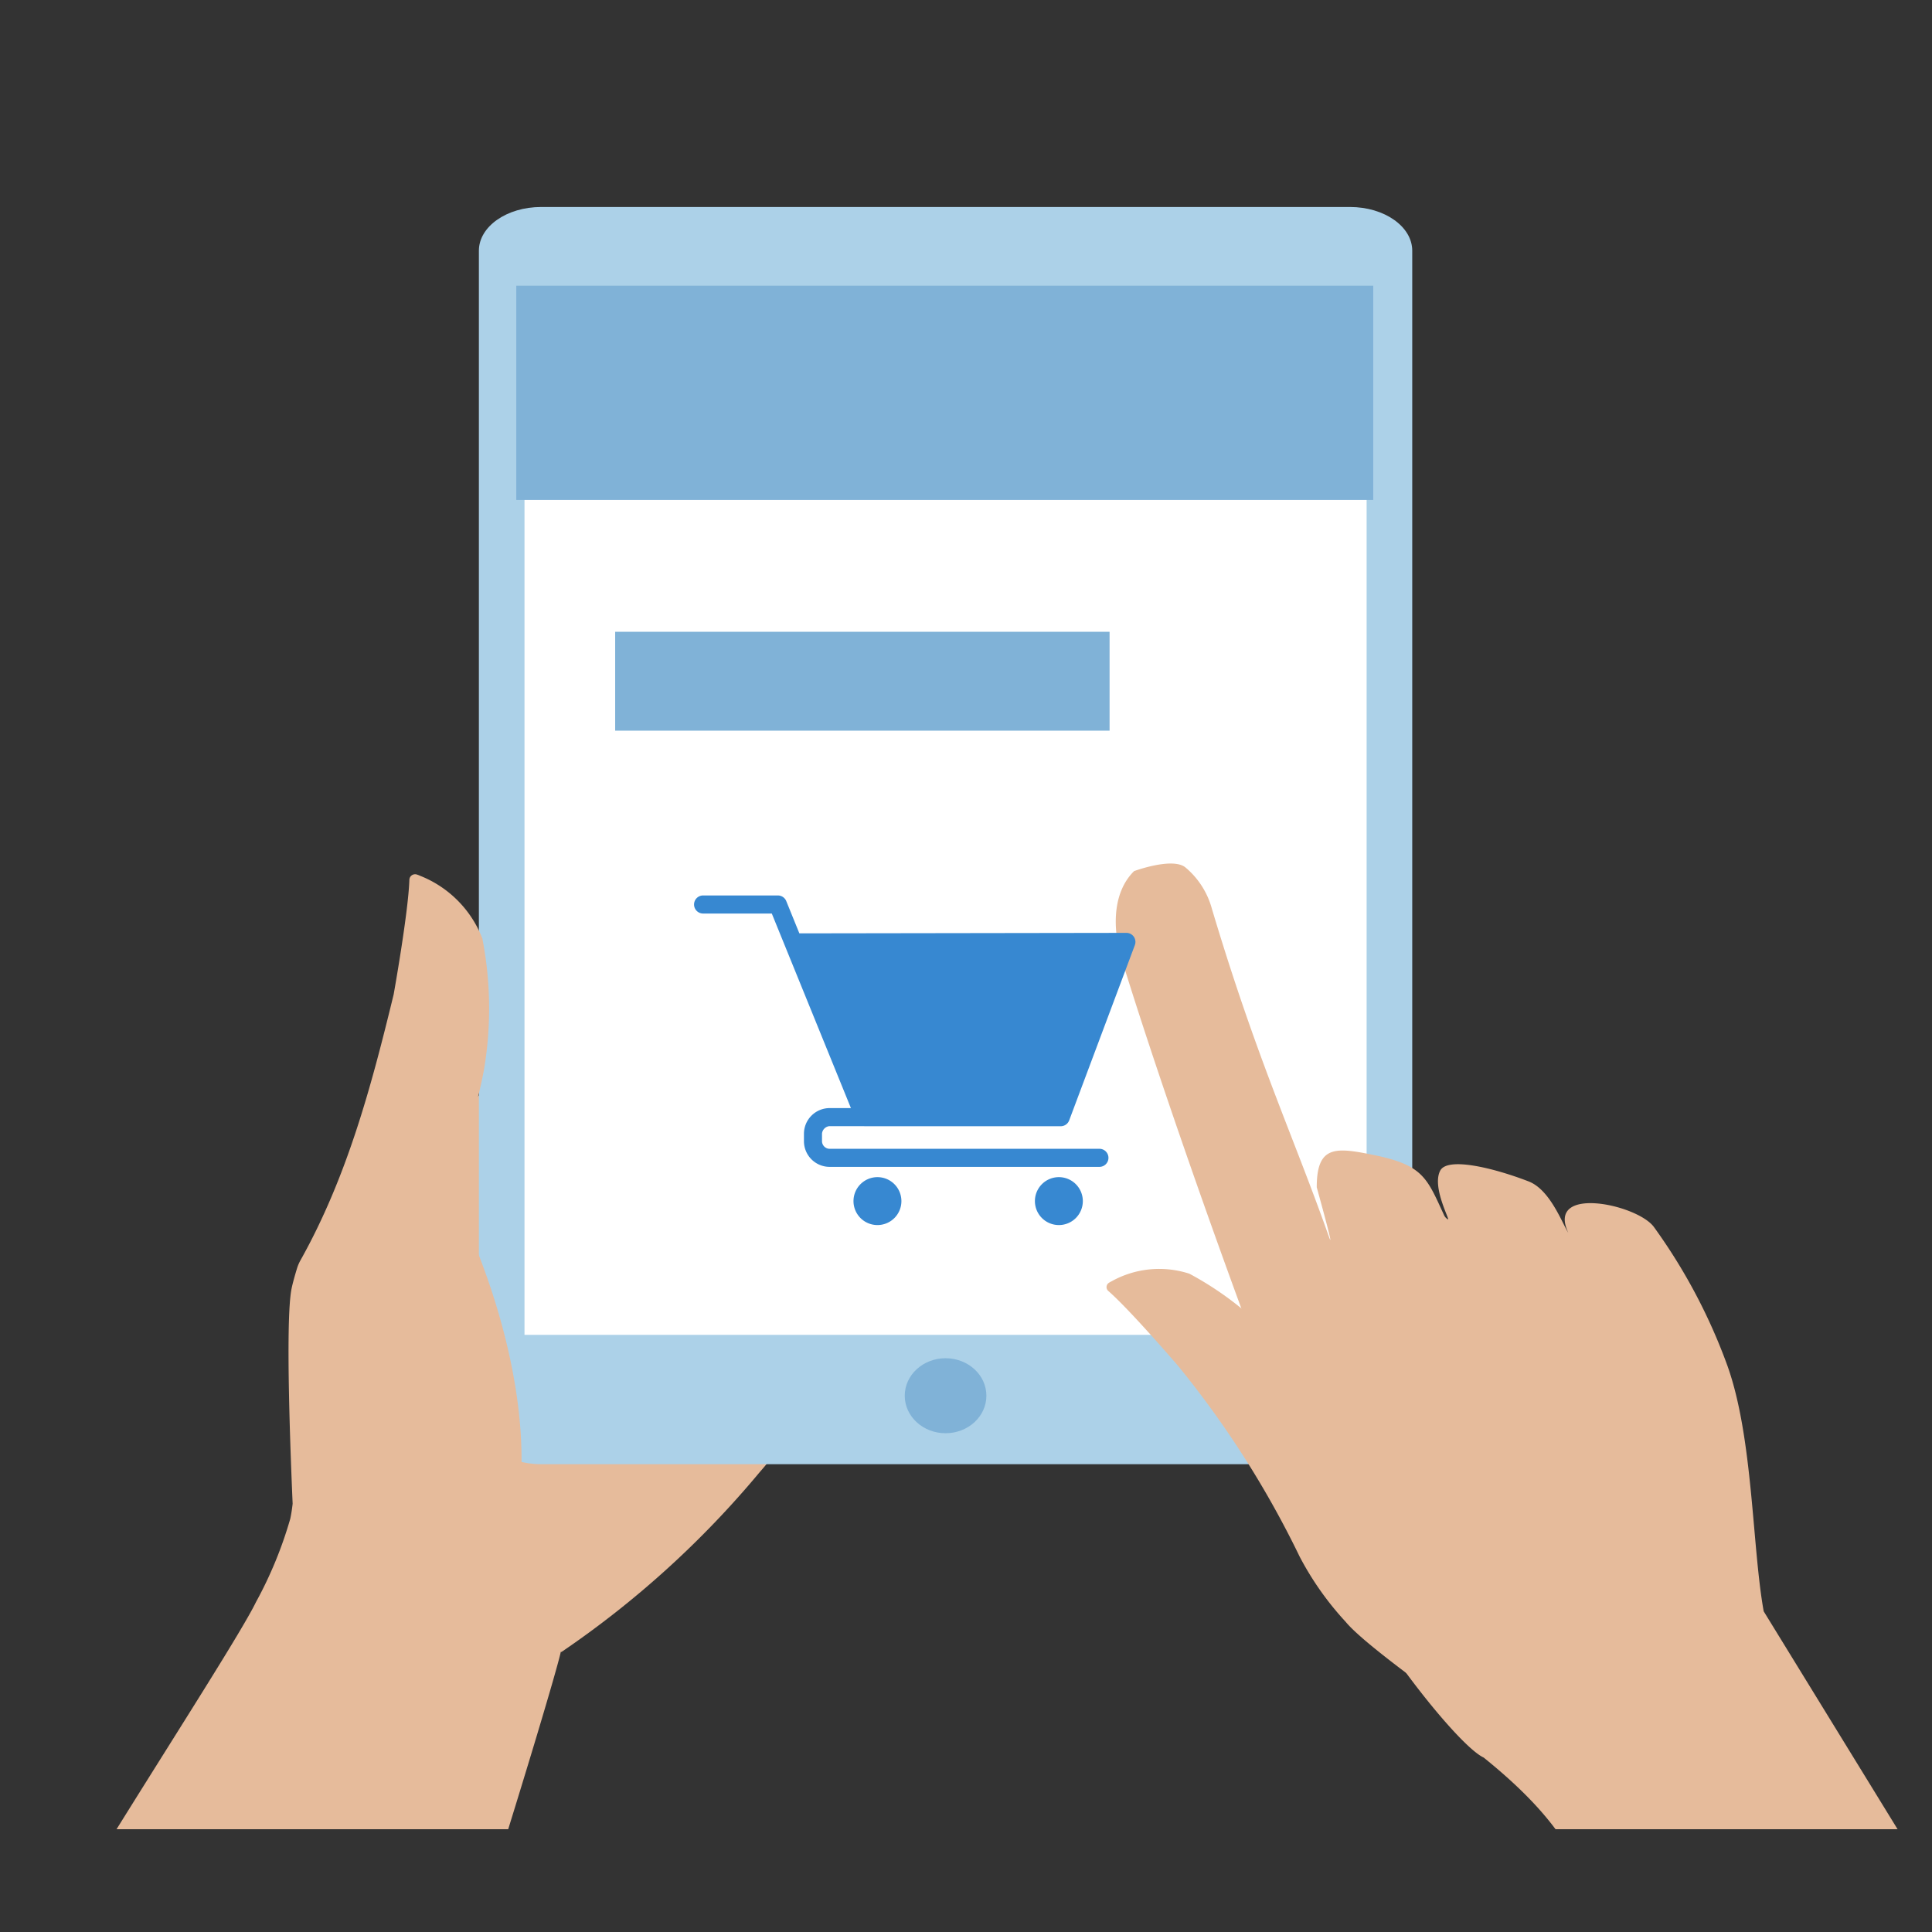 <svg xmlns="http://www.w3.org/2000/svg" xmlns:xlink="http://www.w3.org/1999/xlink" id="Layer_1" data-name="Layer 1" viewBox="0 0 115 115"><rect x="0" y="0" width="115" height="115" fill="#333333" stroke="none"/><defs><style>.cls-1{fill:none;}.cls-2{clip-path:url(#clip-path);}.cls-3{fill:#e6bb9b;}.cls-4{fill:#acd1e8;}.cls-5{fill:#fff;}.cls-6{fill:#80b2d7;}.cls-7{fill:#3788d1;}</style><clipPath id="clip-path"><rect class="cls-1" x="-8.16" y="-8.5" width="126.413" height="117.383"></rect></clipPath></defs><title>gt-how-step1</title><g class="cls-2"><path class="cls-3" d="M24.565,126.004c1.256-2.549,8.268-25.234,8.817-27.683l.038.011A57.044,57.044,0,0,0,45.207,87.644c3.294-3.77,4.818-7.586,7.496-12.024,1.154-1.912-6.298-14.973-14.941-15.7-5.968-.501-13.976,10.52-14.104,12.131-.131,1.647-2.371,11.284-6.977,21.544A295.82,295.82,0,0,1,.237,124.522C11.65,124.872,20.652,125.845,24.565,126.004Z"></path><path class="cls-4" d="M84.062,84.551c0,1.438-1.658,2.603-3.704,2.603H32.209c-2.046,0-3.704-1.165-3.704-2.603V14.924c0-1.438,1.658-2.603,3.704-2.603H80.358c2.046,0,3.704,1.165,3.704,2.603Z"></path><rect class="cls-5" x="31.22" y="17.287" width="50.127" height="62.169"></rect><ellipse class="cls-6" cx="56.284" cy="83.079" rx="2.43" ry="2.232"></ellipse><path class="cls-3" d="M30.009,92.864c2.564-6.326-.06-15.841-3.194-21.905,0,0-.188-.279-.124-.438a32.604,32.604,0,0,0,2.101-6.754,21.777,21.777,0,0,0-.082-7.909A6.563,6.563,0,0,0,25.006,52.13a1.837,1.837,0,0,0-.186-.073.342.342,0,0,0-.453.313c-.061,1.946-.935,6.821-.935,6.821-1.339,5.513-2.775,10.875-5.546,15.826a2.454,2.454,0,0,0-.207.484c-.096.314-.252.848-.325,1.21-.393,1.957-.032,10.541.065,12.793a9.04,9.04,0,0,1-.142.902,24.249,24.249,0,0,1-2.04,4.955C13.617,98.7.377,118.524-.805,122.555l17.762,1.072Z"></path><path class="cls-3" d="M96.93,95.666c-2.905-5.306-10.908-8.838-16.828-10.085,0,0-.297-.027-.37-.16a28.895,28.895,0,0,0-3.459-5.228,19.3,19.3,0,0,0-5.475-4.377,5.816,5.816,0,0,0-4.635.453,1.629,1.629,0,0,0-.155.087.303.303,0,0,0-.039.486c1.302,1.133,4.159,4.465,4.159,4.465A57.661,57.661,0,0,1,77.361,92.658a18.023,18.023,0,0,0,2.736,3.877c1.123,1.367,5.87,4.696,7.47,5.891a8.011,8.011,0,0,1,.54.604c.961,1.244,3.264,2.332,3.931,3.77,1.384,2.983,14.181,15.207,16.285,18.279l9.393-10.509Z"></path><path class="cls-3" d="M99.105,119.092c-5.652-6.805-3.908-8.915-10.789-14.474-1.657-.77-7.41-8.242-8.429-11.519-3.688-8.246-10.373-27.023-13.124-36.025-.538-1.761-.568-3.928.742-5.222,0,0,2.262-.837,3.044-.23a4.872,4.872,0,0,1,1.587,2.471c2.691,8.999,4.802,13.409,6.946,19.462.454,1.283-.704-2.878-.704-2.878-.003-2.538,1.141-2.392,3.472-1.91,2.863.592,3.1,1.38,4.088,3.524a.582.582,0,0,0,.245.29c.168.091-.972-1.921-.455-2.902.435-.826,3.162-.167,5.259.642,1.271.49,1.98,2.447,2.362,3.058-1.342-2.866,4.17-1.686,5.115-.32a33.612,33.612,0,0,1,4.364,8.25c1.529,4.293,1.459,10.744,2.154,14.603l11.881,19.337Z"></path><rect class="cls-6" x="36.617" y="37.606" width="29.429" height="5.886"></rect><rect class="cls-6" x="30.731" y="17.005" width="51.01" height="12.753"></rect><path class="cls-7" d="M52.229,72.92a1.426,1.426,0,1,1,1.426-1.425A1.425,1.425,0,0,1,52.229,72.92Zm10.798,0a1.426,1.426,0,1,1,1.427-1.425A1.425,1.425,0,0,1,63.026,72.92Zm4.525-16.667L63.642,66.689a.54.54,0,0,1-.504.349H51.451c-.011,0-.02-.004-.032-.005H49.362a.495.495,0,0,0-.433.44v.474a.461.461,0,0,0,.433.434h16.08a.537.537,0,1,1,0,1.075h-16.08a1.529,1.529,0,0,1-1.508-1.509v-.474a1.531,1.531,0,0,1,1.508-1.515H50.65L45.94,54.377h-4.089a.538.538,0,0,1,0-1.076h4.452a.538.538,0,0,1,.498.335l.78,1.921,19.465-.029a.537.537,0,0,1,.505.726Z"></path><path class="cls-7" d="M51.812,65.958h10.92c.007,0,.014.004.021.004h.013l3.507-9.358-18.253.029Z"></path></g></svg>